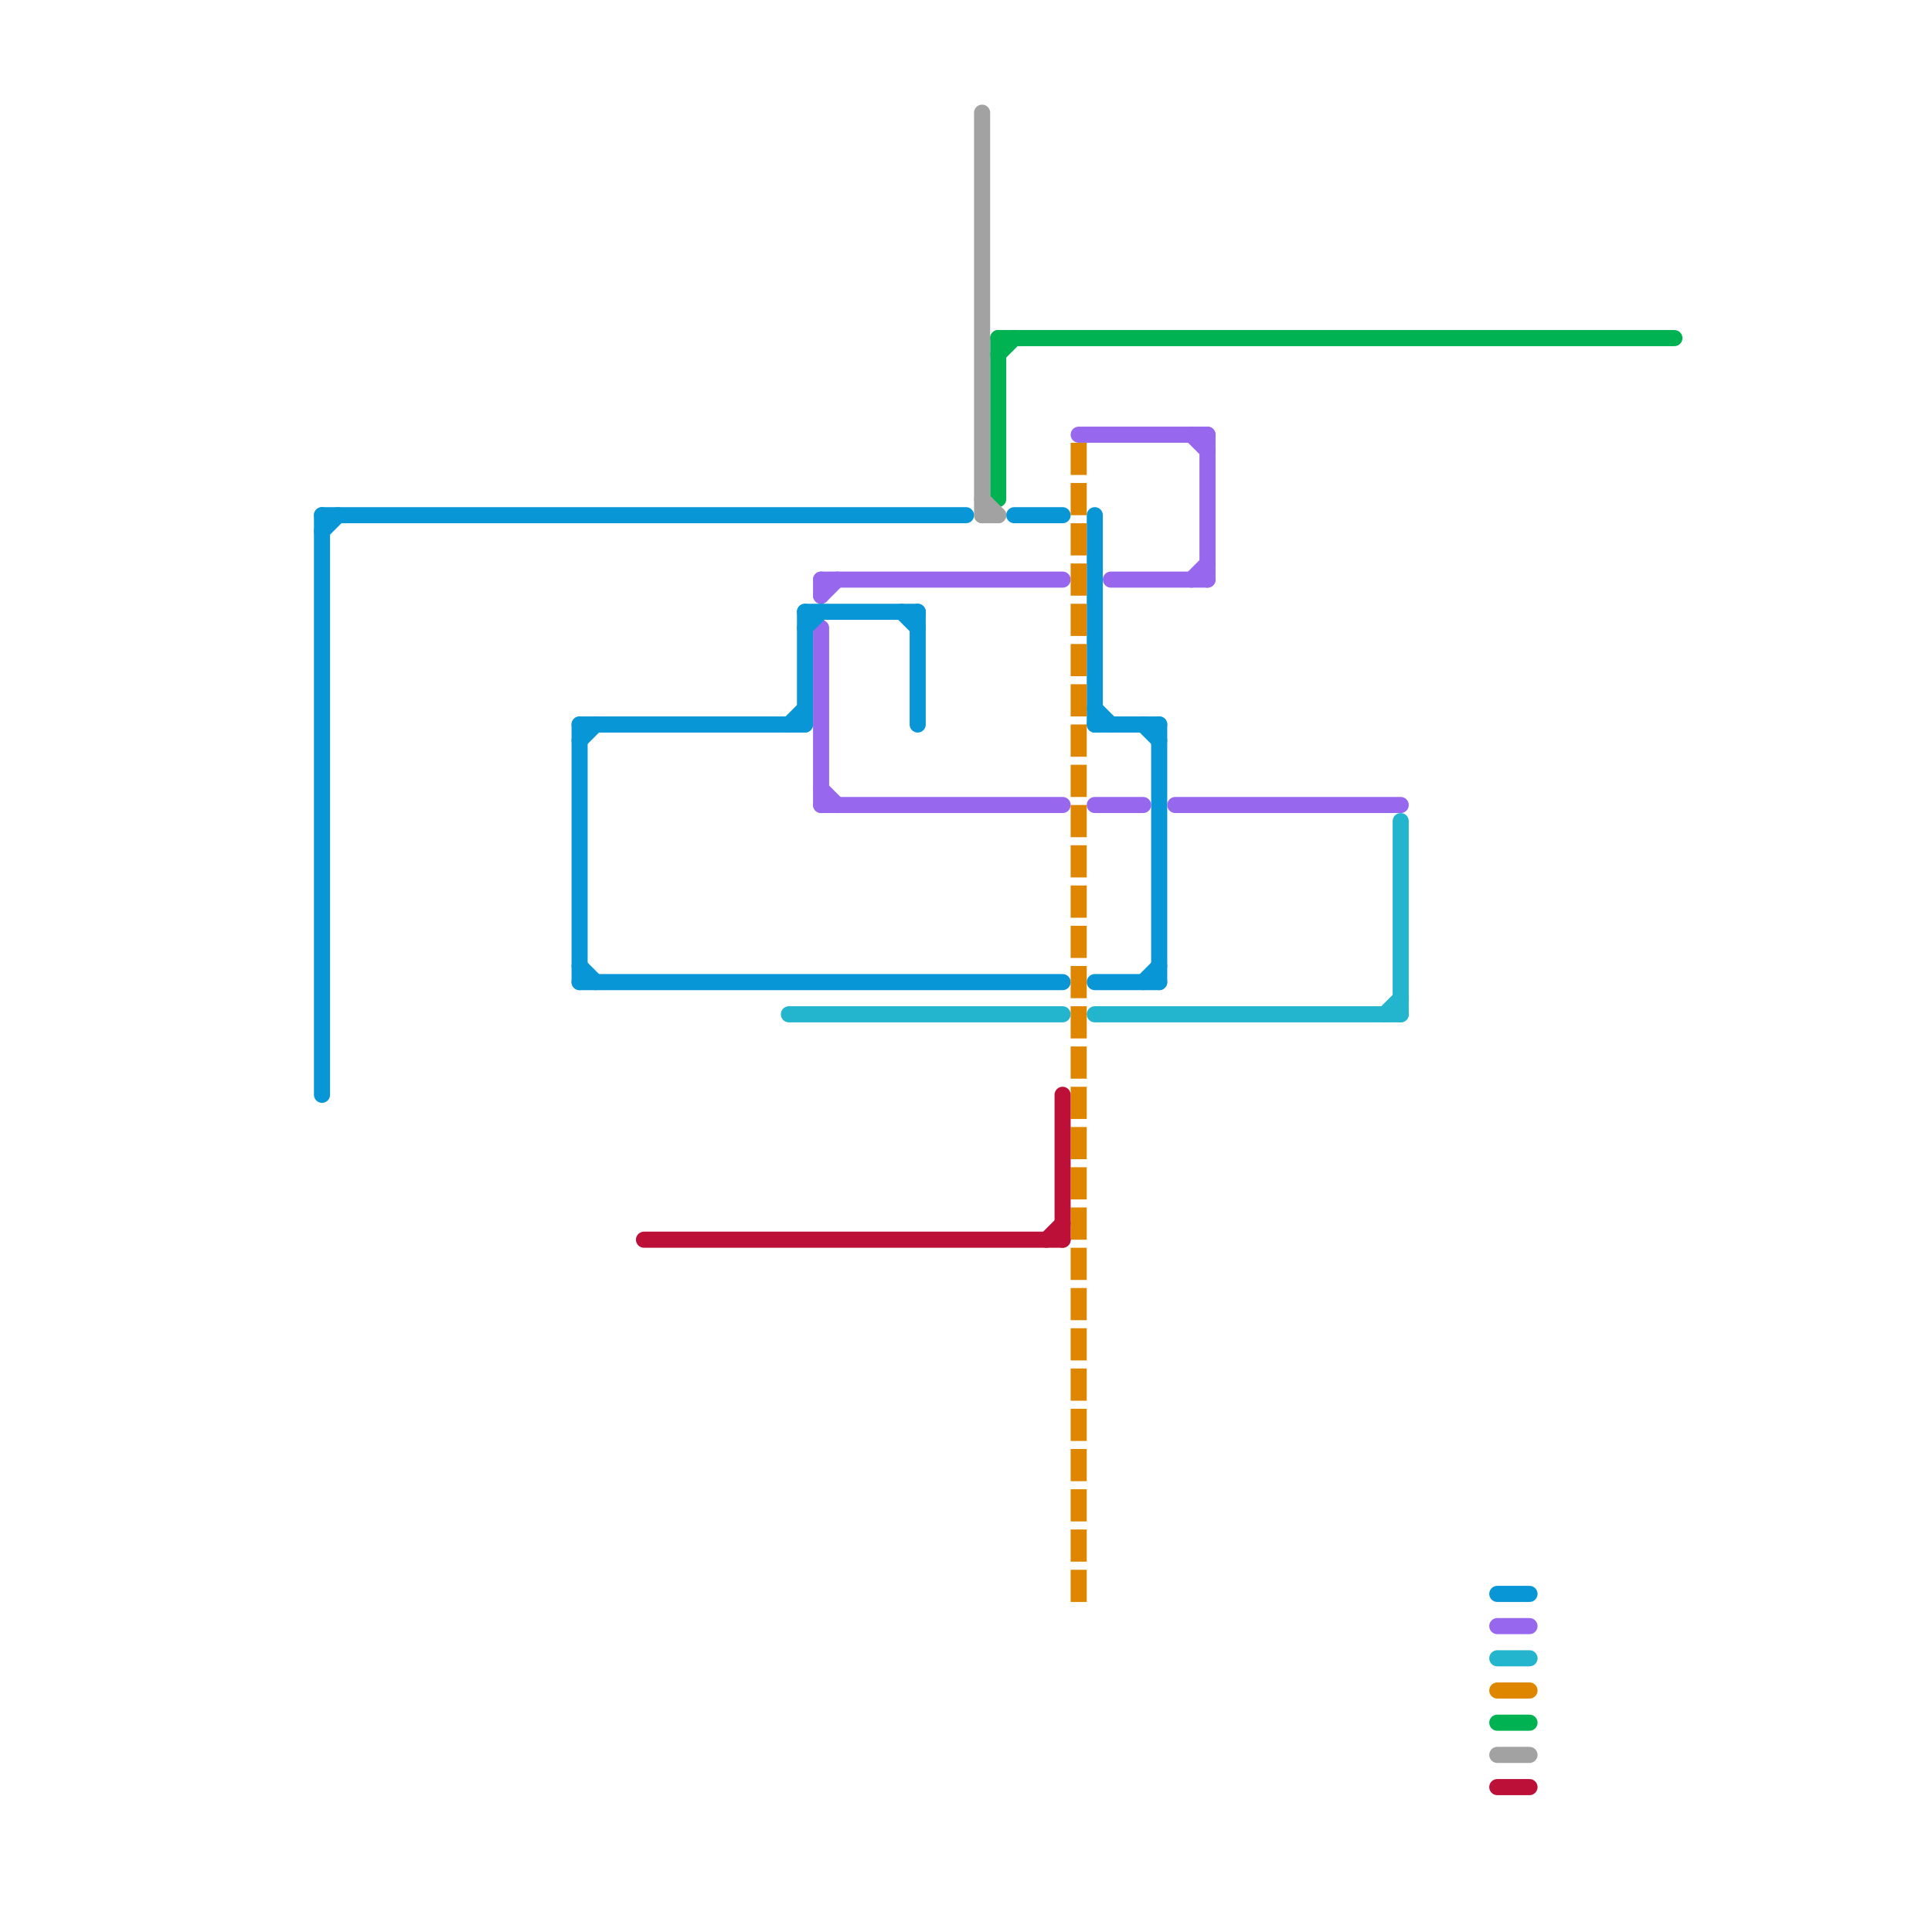 
<svg version="1.1" xmlns="http://www.w3.org/2000/svg" viewBox="0 0 120 120">
<style>text { font: 1px Helvetica; font-weight: 600; white-space: pre; dominant-baseline: central; } line { stroke-width: 1; fill: none; stroke-linecap: round; stroke-linejoin: round; } .c0 { stroke: #9768ee } .c1 { stroke: #0896d7 } .c2 { stroke: #24b5ce } .c3 { stroke: #df8600 } .c4 { stroke: #00b251 } .c5 { stroke: #a2a2a2 } .c6 { stroke: #bd1038 } .w1 { stroke-width: 1; }.l1 { stroke-dasharray: 1 1.5; stroke-linecap: square; }</style><style>.lxco { stroke: #000; stroke-width: 0.525; fill: #fff; stroke-linecap: square; } .lxci { stroke: #fff; stroke-width: 0.25; fill: #fff; stroke-linecap: square; } </style><defs><g id="l"><circle r="0.45" fill="#fff" stroke="#000" stroke-width="0.2"/></g></defs><line class="c0 " x1="51" y1="39" x2="51" y2="50"/><line class="c0 " x1="51" y1="49" x2="52" y2="50"/><line class="c0 " x1="67" y1="27" x2="75" y2="27"/><line class="c0 " x1="74" y1="27" x2="75" y2="28"/><line class="c0 " x1="75" y1="27" x2="75" y2="36"/><line class="c0 " x1="51" y1="36" x2="66" y2="36"/><line class="c0 " x1="51" y1="50" x2="66" y2="50"/><line class="c0 " x1="93" y1="101" x2="95" y2="101"/><line class="c0 " x1="73" y1="50" x2="87" y2="50"/><line class="c0 " x1="51" y1="36" x2="51" y2="37"/><line class="c0 " x1="68" y1="50" x2="71" y2="50"/><line class="c0 " x1="69" y1="36" x2="75" y2="36"/><line class="c0 " x1="51" y1="37" x2="52" y2="36"/><line class="c0 " x1="74" y1="36" x2="75" y2="35"/><line class="c1 " x1="50" y1="38" x2="50" y2="45"/><line class="c1 " x1="50" y1="39" x2="51" y2="38"/><line class="c1 " x1="56" y1="38" x2="57" y2="39"/><line class="c1 " x1="50" y1="38" x2="57" y2="38"/><line class="c1 " x1="36" y1="46" x2="37" y2="45"/><line class="c1 " x1="20" y1="33" x2="21" y2="32"/><line class="c1 " x1="20" y1="32" x2="20" y2="68"/><line class="c1 " x1="68" y1="61" x2="72" y2="61"/><line class="c1 " x1="49" y1="45" x2="50" y2="44"/><line class="c1 " x1="68" y1="44" x2="69" y2="45"/><line class="c1 " x1="71" y1="61" x2="72" y2="60"/><line class="c1 " x1="63" y1="32" x2="66" y2="32"/><line class="c1 " x1="93" y1="99" x2="95" y2="99"/><line class="c1 " x1="36" y1="61" x2="66" y2="61"/><line class="c1 " x1="68" y1="45" x2="72" y2="45"/><line class="c1 " x1="72" y1="45" x2="72" y2="61"/><line class="c1 " x1="68" y1="32" x2="68" y2="45"/><line class="c1 " x1="36" y1="45" x2="50" y2="45"/><line class="c1 " x1="57" y1="38" x2="57" y2="45"/><line class="c1 " x1="36" y1="45" x2="36" y2="61"/><line class="c1 " x1="36" y1="60" x2="37" y2="61"/><line class="c1 " x1="20" y1="32" x2="60" y2="32"/><line class="c1 " x1="71" y1="45" x2="72" y2="46"/><line class="c2 " x1="86" y1="63" x2="87" y2="62"/><line class="c2 " x1="93" y1="103" x2="95" y2="103"/><line class="c2 " x1="49" y1="63" x2="66" y2="63"/><line class="c2 " x1="87" y1="51" x2="87" y2="63"/><line class="c2 " x1="68" y1="63" x2="87" y2="63"/><line class="c3 l1" x1="67" y1="28" x2="67" y2="99"/><line class="c3 " x1="93" y1="105" x2="95" y2="105"/><line class="c4 " x1="62" y1="21" x2="62" y2="31"/><line class="c4 " x1="93" y1="107" x2="95" y2="107"/><line class="c4 " x1="62" y1="21" x2="104" y2="21"/><line class="c4 " x1="62" y1="22" x2="63" y2="21"/><line class="c5 " x1="61" y1="32" x2="62" y2="32"/><line class="c5 " x1="61" y1="31" x2="62" y2="32"/><line class="c5 " x1="93" y1="109" x2="95" y2="109"/><line class="c5 " x1="61" y1="7" x2="61" y2="32"/><line class="c6 " x1="93" y1="111" x2="95" y2="111"/><line class="c6 " x1="40" y1="77" x2="66" y2="77"/><line class="c6 " x1="65" y1="77" x2="66" y2="76"/><line class="c6 " x1="66" y1="68" x2="66" y2="77"/>
</svg>
